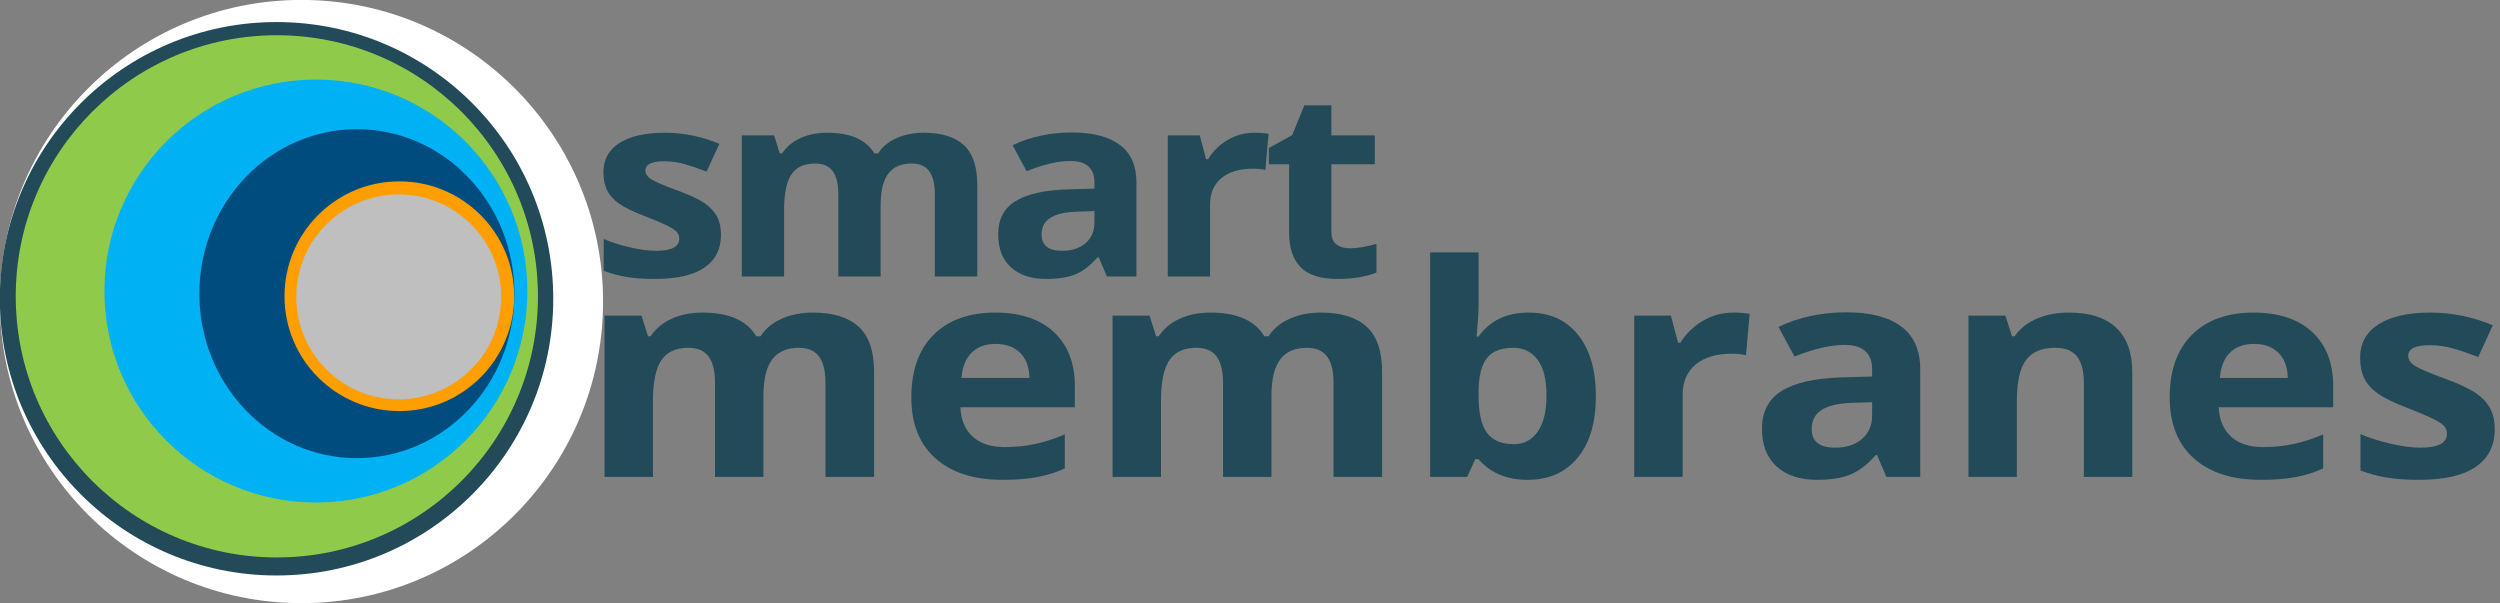 <?xml version="1.0" encoding="UTF-8" standalone="no"?>
<!DOCTYPE svg PUBLIC "-//W3C//DTD SVG 1.1//EN" "http://www.w3.org/Graphics/SVG/1.1/DTD/svg11.dtd">
<svg width="100%" height="100%" viewBox="0 0 406 98" version="1.1" xmlns="http://www.w3.org/2000/svg" xmlns:xlink="http://www.w3.org/1999/xlink" xml:space="preserve" xmlns:serif="http://www.serif.com/" style="fill-rule:evenodd;clip-rule:evenodd;stroke-linejoin:round;stroke-miterlimit:1.414;">
    <rect x="0" y="0" width="406" height="98" fill="#808080" stroke="none"/>
    <g transform="matrix(1,0,0,1,-82,-92)">
        <g>
            <g transform="matrix(0.424,0,0,0.424,79.455,95.172)">
                <g transform="matrix(3.209,0,0,3.209,-433.694,-232.141)">
                    <circle cx="173" cy="106" r="36" style="fill:white;"/>
                </g>
                <g transform="matrix(2.944,0,0,2.944,-397.389,-205.111)">
                    <circle cx="173" cy="106" r="36" style="fill:rgb(34,74,89);"/>
                </g>
                <g transform="matrix(2.778,0,0,2.778,-368.556,-188.444)">
                    <circle cx="173" cy="106" r="36" style="fill:rgb(144,202,75);"/>
                </g>
                <g transform="matrix(2.25,0,0,2.25,-262.25,-134.5)">
                    <circle cx="173" cy="106" r="36" style="fill:rgb(0,177,243);"/>
                </g>
                <g transform="matrix(1.676,0,0,1.75,-147.252,-80.5)">
                    <circle cx="173" cy="106" r="36" style="fill:rgb(0,76,126);"/>
                </g>
                <g transform="matrix(1.222,0,0,1.222,-52.444,-23.556)">
                    <circle cx="173" cy="106" r="36" style="fill:rgb(255,158,0);"/>
                </g>
                <g transform="matrix(1.09,0,0,1.09,-29.848,-9.313)">
                    <circle cx="173" cy="106" r="36" style="fill:rgb(191,191,191);"/>
                </g>
            </g>
            <g transform="matrix(1.331,0,0,1.21,-154.036,67.652)">
                <path d="M270.486,84.136L264.579,84.136L264.579,71.489C264.579,69.927 264.317,68.755 263.794,67.974C263.271,67.192 262.448,66.802 261.325,66.802C259.814,66.802 258.717,67.357 258.032,68.468C257.348,69.578 257.006,71.405 257.006,73.949L257.006,84.136L251.099,84.136L251.099,62.483L255.611,62.483L256.405,65.253L256.735,65.253C257.316,64.258 258.155,63.48 259.253,62.919C260.35,62.357 261.609,62.076 263.029,62.076C266.27,62.076 268.465,63.135 269.614,65.253L270.137,65.253C270.718,64.245 271.573,63.464 272.703,62.909C273.833,62.354 275.108,62.076 276.528,62.076C278.982,62.076 280.838,62.706 282.096,63.965C283.355,65.223 283.985,67.241 283.985,70.017L283.985,84.136L278.058,84.136L278.058,71.489C278.058,69.927 277.797,68.755 277.274,67.974C276.751,67.192 275.928,66.802 274.805,66.802C273.359,66.802 272.277,67.318 271.561,68.351C270.844,69.384 270.486,71.024 270.486,73.271L270.486,84.136Z" style="fill:rgb(34,74,89);fill-rule:nonzero;"/>
                <path d="M298.816,66.279C297.563,66.279 296.582,66.676 295.872,67.47C295.162,68.264 294.755,69.391 294.652,70.85L302.941,70.85C302.915,69.391 302.534,68.264 301.798,67.47C301.062,66.676 300.068,66.279 298.816,66.279ZM299.648,84.523C296.162,84.523 293.438,83.561 291.475,81.637C289.513,79.714 288.532,76.989 288.532,73.464C288.532,69.836 289.439,67.031 291.253,65.049C293.067,63.067 295.575,62.076 298.777,62.076C301.837,62.076 304.219,62.948 305.924,64.691C307.628,66.434 308.48,68.842 308.48,71.915L308.48,74.781L294.516,74.781C294.581,76.46 295.078,77.77 296.007,78.713C296.937,79.655 298.241,80.127 299.92,80.127C301.224,80.127 302.457,79.991 303.619,79.72C304.781,79.449 305.995,79.016 307.26,78.422L307.26,82.993C306.227,83.51 305.123,83.894 303.948,84.146C302.773,84.397 301.34,84.523 299.648,84.523Z" style="fill:rgb(34,74,89);fill-rule:nonzero;"/>
                <path d="M332.472,84.136L326.565,84.136L326.565,71.489C326.565,69.927 326.303,68.755 325.78,67.974C325.257,67.192 324.434,66.802 323.311,66.802C321.8,66.802 320.703,67.357 320.018,68.468C319.334,69.578 318.992,71.405 318.992,73.949L318.992,84.136L313.085,84.136L313.085,62.483L317.597,62.483L318.392,65.253L318.721,65.253C319.302,64.258 320.141,63.48 321.239,62.919C322.336,62.357 323.595,62.076 325.015,62.076C328.256,62.076 330.451,63.135 331.6,65.253L332.123,65.253C332.704,64.245 333.56,63.464 334.689,62.909C335.819,62.354 337.094,62.076 338.514,62.076C340.968,62.076 342.824,62.706 344.083,63.965C345.341,65.223 345.971,67.241 345.971,70.017L345.971,84.136L340.044,84.136L340.044,71.489C340.044,69.927 339.783,68.755 339.26,67.974C338.737,67.192 337.914,66.802 336.791,66.802C335.345,66.802 334.263,67.318 333.547,68.351C332.83,69.384 332.472,71.024 332.472,73.271L332.472,84.136Z" style="fill:rgb(34,74,89);fill-rule:nonzero;"/>
                <path d="M363.881,62.076C366.438,62.076 368.439,63.074 369.885,65.069C371.331,67.063 372.054,69.797 372.054,73.271C372.054,76.847 371.309,79.617 369.817,81.579C368.326,83.542 366.296,84.523 363.726,84.523C361.183,84.523 359.188,83.6 357.742,81.754L357.335,81.754L356.347,84.136L351.835,84.136L351.835,54L357.742,54L357.742,61.011C357.742,61.902 357.664,63.329 357.509,65.291L357.742,65.291C359.123,63.148 361.17,62.076 363.881,62.076ZM361.983,66.802C360.524,66.802 359.459,67.251 358.787,68.148C358.116,69.045 357.767,70.527 357.742,72.593L357.742,73.232C357.742,75.556 358.087,77.222 358.778,78.229C359.469,79.236 360.563,79.739 362.061,79.739C363.274,79.739 364.239,79.181 364.956,78.064C365.673,76.947 366.031,75.324 366.031,73.193C366.031,71.063 365.669,69.465 364.946,68.4C364.223,67.335 363.236,66.802 361.983,66.802Z" style="fill:rgb(34,74,89);fill-rule:nonzero;"/>
                <path d="M388.822,62.076C389.622,62.076 390.287,62.134 390.817,62.251L390.371,67.79C389.894,67.661 389.312,67.596 388.628,67.596C386.743,67.596 385.274,68.08 384.222,69.049C383.17,70.017 382.644,71.373 382.644,73.116L382.644,84.136L376.737,84.136L376.737,62.483L381.21,62.483L382.082,66.124L382.372,66.124C383.044,64.91 383.951,63.932 385.094,63.19C386.236,62.447 387.479,62.076 388.822,62.076Z" style="fill:rgb(34,74,89);fill-rule:nonzero;"/>
                <path d="M407.507,84.136L406.364,81.192L406.209,81.192C405.215,82.444 404.192,83.313 403.139,83.797C402.087,84.281 400.715,84.523 399.024,84.523C396.945,84.523 395.309,83.929 394.114,82.741C392.92,81.553 392.323,79.862 392.323,77.667C392.323,75.369 393.126,73.674 394.734,72.583C396.341,71.492 398.766,70.888 402.006,70.772L405.764,70.656L405.764,69.707C405.764,67.512 404.64,66.415 402.394,66.415C400.664,66.415 398.63,66.937 396.293,67.983L394.337,63.994C396.829,62.69 399.592,62.038 402.626,62.038C405.531,62.038 407.759,62.67 409.308,63.936C410.857,65.201 411.632,67.125 411.632,69.707L411.632,84.136L407.507,84.136ZM405.764,74.103L403.478,74.181C401.761,74.233 400.483,74.542 399.644,75.111C398.804,75.679 398.385,76.544 398.385,77.706C398.385,79.371 399.34,80.204 401.251,80.204C402.62,80.204 403.714,79.81 404.534,79.023C405.354,78.235 405.764,77.189 405.764,75.885L405.764,74.103Z" style="fill:rgb(34,74,89);fill-rule:nonzero;"/>
                <path d="M437.502,84.136L431.595,84.136L431.595,71.489C431.595,69.927 431.318,68.755 430.763,67.974C430.207,67.192 429.323,66.802 428.109,66.802C426.456,66.802 425.262,67.354 424.526,68.458C423.79,69.562 423.422,71.392 423.422,73.949L423.422,84.136L417.515,84.136L417.515,62.483L422.028,62.483L422.822,65.253L423.151,65.253C423.81,64.207 424.717,63.416 425.872,62.88C427.028,62.344 428.342,62.076 429.814,62.076C432.331,62.076 434.242,62.757 435.546,64.12C436.85,65.482 437.502,67.447 437.502,70.017L437.502,84.136Z" style="fill:rgb(34,74,89);fill-rule:nonzero;"/>
                <path d="M452.353,66.279C451.1,66.279 450.119,66.676 449.409,67.47C448.699,68.264 448.292,69.391 448.189,70.85L456.478,70.85C456.452,69.391 456.071,68.264 455.335,67.47C454.599,66.676 453.605,66.279 452.353,66.279ZM453.185,84.523C449.699,84.523 446.975,83.561 445.012,81.637C443.05,79.714 442.069,76.989 442.069,73.464C442.069,69.836 442.976,67.031 444.79,65.049C446.604,63.067 449.112,62.076 452.314,62.076C455.374,62.076 457.756,62.948 459.461,64.691C461.165,66.434 462.017,68.842 462.017,71.915L462.017,74.781L448.053,74.781C448.118,76.46 448.615,77.77 449.544,78.713C450.474,79.655 451.778,80.127 453.457,80.127C454.761,80.127 455.994,79.991 457.156,79.72C458.318,79.449 459.532,79.016 460.797,78.422L460.797,82.993C459.764,83.51 458.66,83.894 457.485,84.146C456.31,84.397 454.877,84.523 453.185,84.523Z" style="fill:rgb(34,74,89);fill-rule:nonzero;"/>
                <path d="M481.728,77.706C481.728,79.927 480.957,81.618 479.414,82.78C477.871,83.942 475.563,84.523 472.49,84.523C470.915,84.523 469.572,84.417 468.462,84.204C467.351,83.991 466.312,83.677 465.344,83.264L465.344,78.384C466.441,78.9 467.677,79.333 469.052,79.681C470.428,80.03 471.638,80.204 472.684,80.204C474.827,80.204 475.899,79.584 475.899,78.345C475.899,77.88 475.757,77.502 475.473,77.212C475.189,76.921 474.698,76.592 474.001,76.224C473.304,75.856 472.374,75.427 471.212,74.936C469.546,74.239 468.323,73.593 467.542,73C466.761,72.406 466.193,71.724 465.837,70.956C465.482,70.188 465.305,69.242 465.305,68.119C465.305,66.195 466.05,64.707 467.542,63.655C469.033,62.602 471.147,62.076 473.885,62.076C476.493,62.076 479.03,62.644 481.496,63.781L479.714,68.041C478.63,67.577 477.616,67.196 476.674,66.899C475.731,66.602 474.769,66.453 473.788,66.453C472.045,66.453 471.173,66.925 471.173,67.867C471.173,68.397 471.454,68.855 472.016,69.242C472.577,69.63 473.807,70.204 475.705,70.966C477.397,71.65 478.636,72.289 479.424,72.883C480.211,73.477 480.792,74.162 481.167,74.936C481.541,75.711 481.728,76.634 481.728,77.706Z" style="fill:rgb(34,74,89);fill-rule:nonzero;"/>
            </g>
            <g transform="matrix(1.153,0,0,1.049,-108.021,48.367)">
                <path d="M266.359,77.906C266.359,80.146 265.581,81.852 264.025,83.023C262.469,84.195 260.142,84.781 257.043,84.781C255.454,84.781 254.1,84.674 252.98,84.459C251.861,84.244 250.813,83.928 249.836,83.512L249.836,78.59C250.943,79.111 252.189,79.547 253.576,79.898C254.963,80.25 256.184,80.426 257.238,80.426C259.4,80.426 260.48,79.801 260.48,78.551C260.48,78.082 260.337,77.701 260.051,77.408C259.764,77.115 259.27,76.783 258.566,76.412C257.863,76.041 256.926,75.608 255.754,75.113C254.074,74.41 252.84,73.759 252.053,73.16C251.265,72.561 250.692,71.874 250.334,71.1C249.976,70.325 249.797,69.371 249.797,68.238C249.797,66.298 250.549,64.798 252.053,63.736C253.557,62.675 255.689,62.145 258.449,62.145C261.079,62.145 263.638,62.717 266.125,63.863L264.328,68.16C263.234,67.691 262.212,67.307 261.262,67.008C260.311,66.708 259.341,66.559 258.352,66.559C256.594,66.559 255.715,67.034 255.715,67.984C255.715,68.518 255.998,68.98 256.564,69.371C257.131,69.762 258.371,70.341 260.285,71.109C261.991,71.799 263.241,72.444 264.035,73.043C264.829,73.642 265.415,74.332 265.793,75.113C266.171,75.895 266.359,76.826 266.359,77.906Z" style="fill:rgb(34,74,89);fill-rule:nonzero;"/>
                <path d="M288.839,84.391L282.882,84.391L282.882,71.637C282.882,70.061 282.618,68.88 282.091,68.092C281.563,67.304 280.733,66.91 279.6,66.91C278.077,66.91 276.97,67.47 276.28,68.59C275.59,69.71 275.245,71.552 275.245,74.117L275.245,84.391L269.288,84.391L269.288,62.555L273.839,62.555L274.639,65.348L274.971,65.348C275.557,64.345 276.404,63.561 277.51,62.994C278.617,62.428 279.887,62.145 281.319,62.145C284.587,62.145 286.801,63.212 287.96,65.348L288.487,65.348C289.073,64.332 289.936,63.544 291.075,62.984C292.214,62.424 293.5,62.145 294.932,62.145C297.406,62.145 299.278,62.779 300.548,64.049C301.817,65.318 302.452,67.353 302.452,70.152L302.452,84.391L296.475,84.391L296.475,71.637C296.475,70.061 296.212,68.88 295.684,68.092C295.157,67.304 294.327,66.91 293.194,66.91C291.736,66.91 290.645,67.431 289.923,68.473C289.2,69.514 288.839,71.168 288.839,73.434L288.839,84.391Z" style="fill:rgb(34,74,89);fill-rule:nonzero;"/>
                <path d="M320.712,84.391L319.56,81.422L319.404,81.422C318.401,82.685 317.369,83.561 316.308,84.049C315.247,84.537 313.863,84.781 312.158,84.781C310.061,84.781 308.411,84.182 307.206,82.984C306.002,81.786 305.4,80.081 305.4,77.867C305.4,75.549 306.21,73.84 307.831,72.74C309.453,71.64 311.897,71.031 315.165,70.914L318.955,70.797L318.955,69.84C318.955,67.626 317.822,66.52 315.556,66.52C313.811,66.52 311.761,67.047 309.404,68.102L307.431,64.078C309.944,62.763 312.731,62.105 315.79,62.105C318.72,62.105 320.966,62.743 322.529,64.02C324.091,65.296 324.872,67.236 324.872,69.84L324.872,84.391L320.712,84.391ZM318.955,74.273L316.65,74.352C314.918,74.404 313.629,74.716 312.783,75.289C311.936,75.862 311.513,76.734 311.513,77.906C311.513,79.586 312.477,80.426 314.404,80.426C315.784,80.426 316.887,80.029 317.714,79.234C318.541,78.44 318.955,77.385 318.955,76.07L318.955,74.273Z" style="fill:rgb(34,74,89);fill-rule:nonzero;"/>
                <path d="M341.473,62.145C342.28,62.145 342.951,62.203 343.485,62.32L343.035,67.906C342.554,67.776 341.968,67.711 341.277,67.711C339.376,67.711 337.895,68.199 336.834,69.176C335.773,70.152 335.242,71.52 335.242,73.277L335.242,84.391L329.285,84.391L329.285,62.555L333.797,62.555L334.676,66.227L334.969,66.227C335.646,65.003 336.561,64.016 337.713,63.268C338.865,62.519 340.119,62.145 341.473,62.145Z" style="fill:rgb(34,74,89);fill-rule:nonzero;"/>
                <path d="M354.929,80.035C355.97,80.035 357.22,79.807 358.679,79.352L358.679,83.785C357.194,84.449 355.371,84.781 353.21,84.781C350.827,84.781 349.092,84.179 348.005,82.975C346.918,81.77 346.374,79.964 346.374,77.555L346.374,67.027L343.522,67.027L343.522,64.508L346.804,62.516L348.522,57.906L352.331,57.906L352.331,62.555L358.444,62.555L358.444,67.027L352.331,67.027L352.331,77.555C352.331,78.401 352.569,79.026 353.044,79.43C353.519,79.833 354.147,80.035 354.929,80.035Z" style="fill:rgb(34,74,89);fill-rule:nonzero;"/>
            </g>
        </g>
    </g>
</svg>
